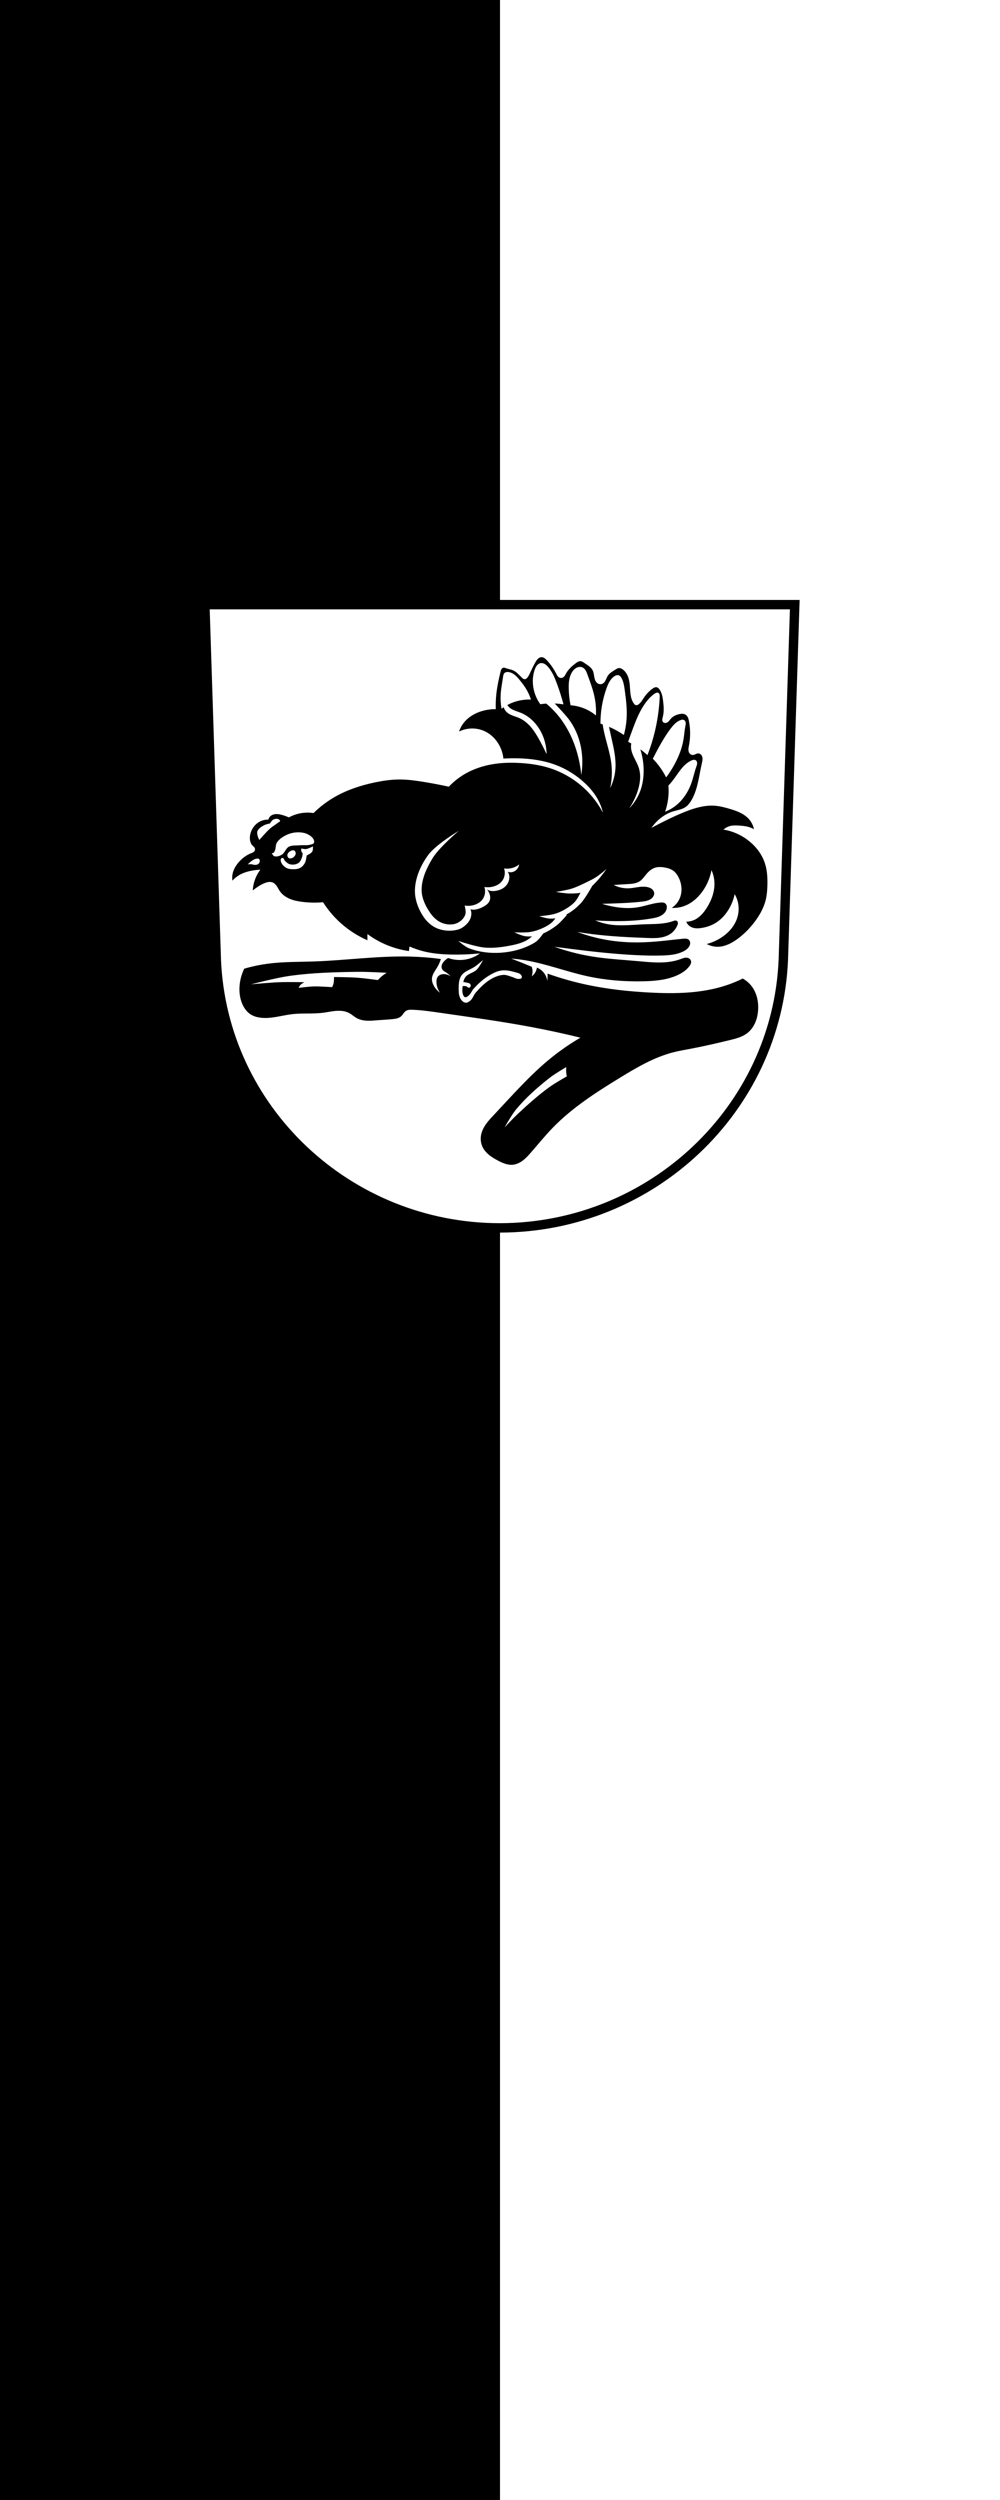 <?xml version="1.0" encoding="UTF-8" standalone="no"?>
<svg
   width="600"
   height="1500"
   viewBox="0 0 600.004 1500.009"
   version="1.1"
   id="svg7745"
   xmlns="http://www.w3.org/2000/svg"
   xmlns:svg="http://www.w3.org/2000/svg">
  <rect x="0" y="0" width="600.004" height="1500.009" fill="#808080" stroke="none"/>
  <defs
     id="defs7749" />
  <g
     id="g5530"
     transform="matrix(1,0,0,1,893.099,326.777)">
    <path
       id="rect4018"
       style="fill:#000000;fill-opacity:1;stroke:none;stroke-width:1;stroke-linecap:round;stroke-linejoin:round;stroke-miterlimit:5;stroke-dasharray:none;stop-color:#000000"
       d="m -893.092,-326.775 h 600 V 1173.225 h -600 z" />
    <path
       id="rect4018-9"
       style="fill:#ffffff;fill-opacity:1;stroke:none;stroke-width:1;stroke-linecap:round;stroke-linejoin:round;stroke-miterlimit:5;stroke-dasharray:none;stop-color:#000000"
       d="m -593.092,-326.775 h 300 V 1173.225 h -300 z" />
  </g>
  <g
     transform="matrix(0.513,0,0,0.513,112.824,312.244)"
     fill-rule="evenodd"
     id="g7743">
    <path
       d="M 19.662,98.54 33.06,514.12 C 40.475,688.93 186.98,827.38 364.65,827.48 542.16,827.266 688.72,688.77 696.24,514.12 L 709.638,98.54 h -344.98 z"
       fill="#ffffff"
       id="path7737" />
    <path
       d="M 19.662,98.54 33.06,514.12 C 40.475,688.93 186.98,827.38 364.65,827.48 542.16,827.266 688.72,688.77 696.24,514.12 L 709.638,98.54 h -344.98 z"
       fill="none"
       stroke="#000000"
       stroke-width="11"
       id="path7739" />
    <path
       d="m 413.53,159.96 c -1.586,-0.011 -3.101,0.772 -4.262,1.854 -1.161,1.081 -2.02,2.444 -2.816,3.814 -2.328,3.987 -4.299,8.17 -6.234,12.361 -0.952,2.062 -1.915,4.156 -3.371,5.898 -0.41,0.49 -0.86,0.954 -1.396,1.301 -0.536,0.347 -1.166,0.571 -1.805,0.553 -0.592,-0.017 -1.163,-0.241 -1.664,-0.557 -0.501,-0.315 -0.941,-0.72 -1.369,-1.129 -3.339,-3.189 -6.374,-6.936 -10.615,-8.762 -2.532,-1.09 -5.33,-1.413 -7.92,-2.359 -0.519,-0.19 -1.03,-0.403 -1.563,-0.549 -0.533,-0.146 -1.095,-0.221 -1.639,-0.125 -0.505,0.089 -0.98,0.326 -1.379,0.648 -0.399,0.323 -0.725,0.731 -0.984,1.174 -0.518,0.886 -0.767,1.899 -1.01,2.896 -2.053,8.509 -3.927,17.08 -4.887,25.781 -0.66,5.983 -0.885,12.01 -0.674,18.03 -5.229,-0.071 -10.466,0.614 -15.502,2.023 -8.03,2.248 -15.656,6.46 -21.06,12.807 -2.823,3.313 -5.01,7.166 -6.402,11.289 4.557,-2.214 9.595,-3.43 14.66,-3.539 5.266,-0.113 10.56,0.976 15.334,3.203 5.807,2.709 10.782,7.08 14.49,12.301 4.109,5.79 6.692,12.653 7.416,19.715 5.721,-0.364 11.457,-0.477 17.188,-0.338 14.953,0.363 29.985,2.476 43.98,7.752 12.668,4.775 24.352,12.12 34.21,21.4 6.113,5.757 11.559,12.3 15.502,19.715 2.485,4.674 4.36,9.674 5.561,14.83 -5.451,-10.329 -12.595,-19.761 -21.06,-27.805 -11.951,-11.353 -26.548,-19.904 -42.3,-24.77 -10.479,-3.238 -21.408,-4.852 -32.354,-5.561 -9.151,-0.593 -18.359,-0.56 -27.467,0.504 -12.553,1.467 -24.949,4.931 -36.06,10.953 -7.816,4.236 -14.953,9.72 -21.06,16.178 -9.998,-2.19 -20.06,-4.102 -30.16,-5.73 -9.314,-1.501 -18.706,-2.763 -28.14,-2.695 -9.12,0.065 -18.2,1.375 -27.13,3.201 -16.482,3.369 -32.714,8.558 -47.35,16.852 -9.272,5.255 -17.852,11.73 -25.445,19.21 -4.178,-0.64 -8.445,-0.696 -12.639,-0.168 -5.655,0.713 -11.172,2.495 -16.18,5.225 -2.408,-1.062 -4.886,-1.964 -7.414,-2.697 -2.144,-0.622 -4.341,-1.125 -6.572,-1.18 -2.485,-0.061 -5.062,0.48 -7.05,1.977 -1.499,1.13 -2.598,2.778 -3.064,4.596 -3.429,-0.162 -6.898,0.603 -9.941,2.191 -3.495,1.824 -6.394,4.71 -8.426,8.09 -2.071,3.443 -3.267,7.442 -3.201,11.459 0.026,1.568 0.243,3.14 0.754,4.623 0.511,1.483 1.324,2.876 2.447,3.971 0.741,0.723 1.623,1.324 2.191,2.189 0.409,0.622 0.634,1.363 0.637,2.107 0.002,0.744 -0.22,1.489 -0.637,2.105 -0.453,0.669 -1.117,1.172 -1.826,1.559 -0.709,0.386 -1.471,0.665 -2.219,0.969 -5.674,2.306 -10.69,6.121 -14.66,10.785 -3.496,4.107 -6.244,8.993 -7.08,14.322 -0.357,2.284 -0.357,4.626 0,6.91 2.11,-2.354 4.558,-4.403 7.246,-6.07 4.894,-3.03 10.507,-4.736 16.18,-5.73 3.063,-0.537 6.161,-0.874 9.268,-1.01 -1.678,2.215 -3.146,4.587 -4.381,7.08 -2.651,5.346 -4.208,11.23 -4.549,17.188 2.104,-1.689 4.297,-3.263 6.57,-4.717 2.609,-1.668 5.338,-3.182 8.258,-4.213 1.384,-0.488 2.816,-0.868 4.279,-0.977 1.464,-0.108 2.965,0.062 4.314,0.639 2.035,0.87 3.588,2.592 4.813,4.436 1.224,1.844 2.185,3.855 3.443,5.676 2.796,4.048 6.975,7.01 11.5,8.938 4.525,1.932 9.405,2.896 14.283,3.531 8.206,1.068 16.527,1.239 24.77,0.506 5.75,9.04 12.745,17.287 20.727,24.434 9.243,8.277 19.809,15.07 31.17,20.05 v -7.246 c 5.893,4.333 12.227,8.07 18.873,11.12 9.398,4.321 19.421,7.283 29.658,8.764 l 0.674,-5.393 c 5.59,2.488 11.407,4.463 17.355,5.896 10.08,2.428 20.475,3.287 30.838,3.539 11.416,0.277 22.849,-0.173 34.21,-1.348 -3.088,2.27 -6.506,4.092 -10.111,5.393 -8.679,3.13 -18.45,3.13 -27.13,0 -1.752,1.05 -3.348,2.36 -4.719,3.875 -0.92,1.017 -1.746,2.138 -2.293,3.396 -0.547,1.258 -0.804,2.665 -0.572,4.02 0.221,1.287 0.887,2.492 1.854,3.371 0.751,0.683 1.658,1.162 2.527,1.686 2.332,1.404 4.445,3.173 6.236,5.223 -2.088,-1.571 -4.639,-2.519 -7.246,-2.695 -1.527,-0.103 -3.086,0.058 -4.516,0.604 -1.43,0.546 -2.727,1.491 -3.574,2.766 -1.102,1.659 -1.376,3.738 -1.348,5.73 0.063,4.511 1.557,8.99 4.213,12.637 -2.983,-2.105 -5.481,-4.892 -7.246,-8.09 -1.505,-2.724 -2.487,-5.834 -2.189,-8.932 0.22,-2.286 1.124,-4.456 2.244,-6.461 1.12,-2 2.46,-3.877 3.652,-5.84 1.923,-3.167 3.456,-6.57 4.551,-10.11 -12.07,-1.615 -24.23,-2.573 -36.398,-2.865 -37.4,-0.899 -74.66,4.463 -112.06,5.729 -18.01,0.61 -36.1,0.273 -53.967,2.619 -9.336,1.226 -18.578,3.183 -27.609,5.848 -2.58,5.343 -4.315,11.09 -5.123,16.971 -1.126,8.194 -0.404,16.745 2.883,24.334 2.175,5.02 5.56,9.662 10.246,12.488 2.733,1.648 5.825,2.634 8.965,3.201 6.524,1.179 13.242,0.591 19.785,-0.479 6.543,-1.069 13.01,-2.615 19.6,-3.363 11.896,-1.351 23.986,-0.074 35.861,-1.602 7.897,-1.016 15.846,-3.268 23.693,-1.922 2.574,0.442 5.093,1.275 7.365,2.563 2.809,1.592 5.198,3.846 8,5.443 3.837,2.183 8.305,3.046 12.717,3.217 4.411,0.171 8.817,-0.315 13.219,-0.656 5.656,-0.439 11.333,-0.641 16.971,-1.279 1.654,-0.187 3.311,-0.414 4.906,-0.889 1.595,-0.474 3.136,-1.208 4.379,-2.314 1.078,-0.959 1.899,-2.165 2.758,-3.324 0.858,-1.16 1.787,-2.306 3.01,-3.078 1.069,-0.678 2.317,-1.037 3.572,-1.197 1.256,-0.16 2.528,-0.13 3.793,-0.084 10.842,0.392 21.6,1.971 32.34,3.521 35.606,5.142 71.27,10 106.62,16.65 19.321,3.632 38.543,7.796 57.635,12.486 -12.474,7.262 -24.372,15.516 -35.543,24.656 -23.851,19.515 -44.19,42.881 -65.32,65.32 -3.547,3.767 -7.134,7.531 -10.04,11.813 -2.905,4.281 -5.12,9.149 -5.596,14.301 -0.4,4.335 0.469,8.785 2.508,12.631 1.781,3.359 4.409,6.216 7.369,8.602 2.96,2.386 6.253,4.323 9.6,6.127 2.825,1.523 5.712,2.963 8.766,3.951 3.054,0.988 6.295,1.515 9.486,1.172 4.238,-0.456 8.202,-2.428 11.592,-5.01 3.389,-2.585 6.264,-5.776 9.07,-8.982 8.459,-9.659 16.521,-19.677 25.443,-28.91 22.908,-23.705 50.967,-41.713 79.09,-58.916 19.457,-11.903 39.41,-23.672 61.48,-29.457 7.169,-1.88 14.491,-3.106 21.773,-4.482 15.04,-2.842 29.949,-6.329 44.826,-9.926 7.322,-1.77 14.881,-3.681 20.813,-8.324 4.129,-3.232 7.245,-7.658 9.285,-12.488 1.842,-4.359 2.836,-9.05 3.203,-13.768 0.759,-9.752 -1.286,-19.951 -7.04,-27.857 -2.872,-3.943 -6.617,-7.247 -10.887,-9.605 -6.31,3.126 -12.842,5.802 -19.531,8 -28.779,9.474 -59.72,9.956 -89.97,8.326 -24.295,-1.309 -48.561,-3.928 -72.36,-8.967 -15.746,-3.333 -31.27,-7.721 -46.43,-13.13 0.03,1.174 0.03,2.348 0,3.521 -0.043,1.711 -0.15,3.42 -0.32,5.123 -0.483,-3.899 -2.183,-7.639 -4.803,-10.566 -2.01,-2.249 -4.557,-4.02 -7.365,-5.123 -0.186,1.549 -0.619,3.069 -1.279,4.482 -1.071,2.291 -2.743,4.297 -4.803,5.764 0.789,-2.14 1.117,-4.447 0.959,-6.723 -0.106,-1.53 -0.429,-3.046 -0.959,-4.484 -3.616,-1.525 -7.245,-3.02 -10.887,-4.482 -4.359,-1.752 -8.736,-3.46 -13.13,-5.123 5.362,0.401 10.705,1.043 16.01,1.922 24.58,4.073 48.04,13.188 72.36,18.57 21.924,4.851 44.47,6.64 66.92,6.084 13.556,-0.336 27.428,-1.607 39.705,-7.363 5.155,-2.417 10.04,-5.685 13.447,-10.246 0.658,-0.881 1.262,-1.815 1.645,-2.846 0.383,-1.031 0.535,-2.17 0.277,-3.238 -0.244,-1.013 -0.854,-1.925 -1.658,-2.588 -0.805,-0.663 -1.796,-1.08 -2.824,-1.254 -1.337,-0.226 -2.716,-0.046 -4.03,0.305 -1.309,0.351 -2.566,0.87 -3.838,1.34 -15.772,5.825 -33.19,3.82 -49.936,2.316 -17.781,-1.597 -35.648,-2.541 -53.27,-5.393 -15.08,-2.44 -29.943,-6.276 -44.32,-11.439 6.669,0.903 13.341,1.776 20.02,2.621 24.864,3.146 49.797,5.891 74.828,7.15 10.397,0.523 20.811,0.789 31.22,0.477 8.124,-0.244 16.448,-0.894 23.832,-4.291 2.607,-1.199 5.108,-2.77 6.91,-5 1.081,-1.34 1.902,-2.944 2.047,-4.66 0.072,-0.858 -0.027,-1.734 -0.328,-2.541 -0.302,-0.807 -0.808,-1.542 -1.48,-2.08 -0.875,-0.699 -1.991,-1.042 -3.105,-1.154 -1.114,-0.112 -2.239,-0.008 -3.354,0.1 -7.694,0.746 -15.365,1.707 -23.05,2.498 -10.299,1.06 -20.639,1.817 -30.992,1.838 -11.98,0.024 -23.967,-0.943 -35.766,-3.02 -11.589,-2.038 -22.989,-5.144 -34.01,-9.268 5.711,0.96 11.442,1.803 17.188,2.527 21.46,2.706 43.09,3.758 64.707,4.549 5.204,0.19 10.448,0.364 15.588,-0.471 5.14,-0.834 10.229,-2.751 14.07,-6.27 2.302,-2.109 4.097,-4.741 5.393,-7.582 0.419,-0.918 0.793,-1.884 0.822,-2.893 0.015,-0.505 -0.058,-1.015 -0.248,-1.482 -0.19,-0.467 -0.5,-0.891 -0.91,-1.186 -0.331,-0.238 -0.722,-0.388 -1.123,-0.461 -0.401,-0.073 -0.814,-0.07 -1.219,-0.018 -0.809,0.105 -1.579,0.404 -2.348,0.678 -10.437,3.724 -21.814,3.285 -32.889,3.676 -14.234,0.503 -28.601,2.443 -42.633,0 -5.264,-0.917 -10.422,-2.446 -15.334,-4.549 7.628,0.512 15.273,0.792 22.918,0.842 14.607,0.095 29.26,-0.659 43.643,-3.201 2.831,-0.5 5.67,-1.076 8.328,-2.172 2.658,-1.096 5.147,-2.749 6.838,-5.074 1.144,-1.574 1.902,-3.451 2.02,-5.393 0.051,-0.824 -0.012,-1.661 -0.252,-2.451 -0.24,-0.79 -0.662,-1.532 -1.264,-2.098 -0.757,-0.712 -1.765,-1.115 -2.789,-1.289 -1.024,-0.175 -2.073,-0.135 -3.109,-0.059 -8.997,0.666 -17.558,4.068 -26.455,5.561 -8.681,1.456 -17.598,1.072 -26.287,-0.338 -5.303,-0.86 -10.545,-2.1 -15.672,-3.707 5.168,-0.149 10.337,-0.318 15.504,-0.506 10.353,-0.377 20.713,-0.832 31,-2.02 2.178,-0.252 4.364,-0.538 6.461,-1.18 2.097,-0.641 4.116,-1.657 5.672,-3.201 0.799,-0.793 1.471,-1.724 1.902,-2.764 0.431,-1.039 0.615,-2.189 0.457,-3.303 -0.209,-1.468 -1.01,-2.817 -2.084,-3.838 -1.076,-1.021 -2.416,-1.733 -3.814,-2.229 -2.417,-0.857 -5.02,-1.091 -7.582,-1.012 -5.149,0.159 -10.192,1.54 -15.334,1.854 -4.314,0.263 -8.679,-0.234 -12.807,-1.516 -1.975,-0.613 -3.894,-1.404 -5.729,-2.359 5.503,-0.363 11.01,-0.7 16.514,-1.012 2.389,-0.135 4.785,-0.265 7.137,-0.703 2.352,-0.438 4.672,-1.196 6.68,-2.498 2.343,-1.52 4.162,-3.711 5.898,-5.898 1.105,-1.392 2.194,-2.8 3.4,-4.105 2.613,-2.826 5.854,-5.187 9.574,-6.172 3.118,-0.825 6.417,-0.65 9.605,-0.17 4.02,0.605 8.07,1.736 11.289,4.213 2.56,1.97 4.455,4.695 5.898,7.584 2.615,5.236 3.85,11.201 3.201,17.02 -0.484,4.339 -2.02,8.574 -4.549,12.133 -1.806,2.542 -4.109,4.731 -6.74,6.404 4.314,0.269 8.675,-0.248 12.807,-1.518 9.513,-2.922 17.492,-9.747 23.254,-17.861 5.229,-7.365 8.822,-15.884 10.447,-24.77 1.88,4.139 3.03,8.609 3.369,13.14 0.838,11.04 -3.109,22.03 -9.1,31.342 -3.731,5.8 -8.494,11.258 -14.828,13.986 -2.812,1.211 -5.869,1.845 -8.93,1.854 0.957,2.46 2.77,4.577 5.05,5.898 1.822,1.054 3.907,1.602 6,1.789 2.097,0.187 4.212,0.022 6.297,-0.273 6.258,-0.887 12.372,-2.992 17.693,-6.402 6.527,-4.183 11.732,-10.246 15.502,-17.02 2.811,-5.05 4.863,-10.522 6.07,-16.18 1.675,2.828 2.929,5.904 3.707,9.1 1.524,6.254 1.189,12.935 -0.842,19.04 -3.222,9.691 -10.559,17.655 -19.21,23.08 -5.05,3.168 -10.581,5.565 -16.346,7.078 4.207,2.28 9.04,3.398 13.816,3.201 7.995,-0.33 15.432,-4.226 21.906,-8.93 7.935,-5.765 14.872,-12.858 20.727,-20.727 5.692,-7.651 10.427,-16.17 12.639,-25.445 1.248,-5.234 1.677,-10.63 1.854,-16.01 0.31,-9.444 -0.182,-19.08 -3.371,-27.973 -3.246,-9.05 -9.212,-16.999 -16.514,-23.254 -6.229,-5.335 -13.461,-9.506 -21.23,-12.133 -3.347,-1.131 -6.79,-1.978 -10.279,-2.527 2.185,-2.01 4.873,-3.474 7.75,-4.213 3.446,-0.885 7.07,-0.735 10.617,-0.506 3.629,0.234 7.277,0.55 10.783,1.518 2.288,0.632 4.5,1.538 6.572,2.695 -0.917,-4.43 -3.034,-8.605 -6.07,-11.963 -5.698,-6.31 -14.09,-9.368 -22.24,-11.797 -5.893,-1.757 -11.894,-3.315 -18.03,-3.707 -11.237,-0.717 -22.357,2.507 -32.857,6.572 -8.443,3.269 -16.66,7.099 -24.771,11.12 -5.379,2.667 -10.716,5.421 -16.01,8.258 1.859,-2.645 3.948,-5.128 6.234,-7.414 5.424,-5.421 12.04,-9.743 19.379,-11.965 4.608,-1.395 9.563,-2 13.648,-4.549 3.624,-2.259 6.221,-5.853 8.258,-9.605 6.918,-12.745 8.21,-27.658 11.457,-41.791 0.408,-1.775 0.853,-3.565 0.838,-5.387 -0.007,-0.911 -0.132,-1.825 -0.426,-2.688 -0.293,-0.862 -0.76,-1.673 -1.402,-2.318 -0.888,-0.892 -2.133,-1.45 -3.391,-1.402 -1.036,0.039 -2.01,0.471 -2.955,0.902 -0.943,0.431 -1.907,0.877 -2.941,0.951 -0.869,0.062 -1.752,-0.148 -2.514,-0.57 -0.762,-0.422 -1.405,-1.052 -1.869,-1.789 -0.815,-1.293 -1.07,-2.873 -1.018,-4.4 0.052,-1.528 0.392,-3.03 0.682,-4.529 1.79,-9.265 1.754,-18.869 0,-28.14 -0.279,-1.476 -0.606,-2.957 -1.223,-4.326 -0.616,-1.369 -1.547,-2.633 -2.822,-3.426 -1.032,-0.641 -2.246,-0.949 -3.459,-1.016 -1.213,-0.067 -2.427,0.097 -3.617,0.342 -3.729,0.766 -7.385,2.404 -9.943,5.223 -0.954,1.051 -1.741,2.248 -2.732,3.264 -0.496,0.508 -1.042,0.97 -1.658,1.322 -0.616,0.352 -1.304,0.591 -2.01,0.639 -0.618,0.041 -1.247,-0.066 -1.809,-0.326 -0.562,-0.26 -1.053,-0.674 -1.393,-1.191 -0.54,-0.825 -0.668,-1.861 -0.574,-2.842 0.094,-0.981 0.39,-1.93 0.635,-2.885 1.505,-5.878 1.087,-12.07 0.367,-18.09 -0.574,-4.803 -1.401,-9.767 -4.135,-13.758 -0.417,-0.608 -0.879,-1.193 -1.436,-1.676 -0.557,-0.483 -1.216,-0.863 -1.936,-1.021 -0.895,-0.197 -1.84,-0.04 -2.691,0.299 -0.851,0.338 -1.621,0.85 -2.363,1.387 -3.526,2.546 -6.601,5.707 -9.1,9.268 -2.125,3.03 -3.89,6.406 -6.74,8.764 -0.522,0.432 -1.084,0.828 -1.717,1.07 -0.633,0.242 -1.346,0.32 -1.99,0.109 -0.385,-0.126 -0.733,-0.351 -1.037,-0.619 -0.304,-0.268 -0.567,-0.579 -0.816,-0.898 -2.34,-3 -3.507,-6.767 -4.088,-10.529 -0.581,-3.762 -0.623,-7.586 -0.969,-11.377 -0.315,-3.448 -0.889,-6.904 -2.164,-10.123 -1.275,-3.219 -3.291,-6.208 -6.092,-8.244 -0.658,-0.478 -1.359,-0.903 -2.117,-1.195 -0.758,-0.292 -1.579,-0.45 -2.389,-0.383 -0.784,0.065 -1.539,0.338 -2.24,0.693 -0.702,0.356 -1.355,0.796 -2.02,1.223 -1.568,1.013 -3.183,1.957 -4.688,3.061 -1.505,1.104 -2.909,2.382 -3.938,3.939 -1.015,1.537 -1.631,3.294 -2.432,4.953 -0.8,1.659 -1.849,3.287 -3.436,4.223 -1.205,0.711 -2.677,0.966 -4.045,0.674 -1.224,-0.261 -2.339,-0.946 -3.201,-1.854 -0.855,-0.9 -1.469,-2.01 -1.902,-3.17 -0.433,-1.163 -0.692,-2.383 -0.902,-3.605 -0.421,-2.446 -0.667,-4.975 -1.744,-7.211 -0.952,-1.977 -2.508,-3.608 -4.217,-4.984 -1.709,-1.377 -3.586,-2.527 -5.389,-3.777 -0.7,-0.486 -1.392,-0.989 -2.141,-1.396 -0.748,-0.408 -1.561,-0.719 -2.41,-0.793 -1.053,-0.092 -2.112,0.187 -3.066,0.643 -0.954,0.455 -1.817,1.08 -2.662,1.715 -4.32,3.243 -8.449,6.932 -11.12,11.627 -0.564,0.99 -1.061,2.023 -1.709,2.961 -0.648,0.937 -1.467,1.79 -2.504,2.264 -1.159,0.529 -2.549,0.531 -3.707,0 -0.943,-0.433 -1.71,-1.186 -2.316,-2.029 -0.606,-0.843 -1.066,-1.779 -1.543,-2.701 -2.938,-5.678 -6.587,-11 -10.969,-15.658 -0.826,-0.877 -1.685,-1.738 -2.689,-2.402 -1,-0.665 -2.172,-1.128 -3.377,-1.137 m 0.08,6.914 c 1.213,0.048 2.415,0.443 3.48,1.039 1.42,0.795 2.619,1.932 3.711,3.139 4.899,5.417 7.809,12.309 10.359,19.15 3.059,8.207 5.733,16.556 8.01,25.01 -3.398,-0.565 -6.829,-0.924 -10.27,-1.08 1.83,1.968 3.66,3.937 5.49,5.904 4.306,4.629 8.627,9.275 12.285,14.432 9.254,13.05 13.921,29.06 14.432,45.05 0.196,6.129 -0.197,12.277 -1.17,18.332 -0.797,-8.568 -2.365,-17.07 -4.68,-25.354 -4.756,-17.03 -12.768,-33.28 -24.377,-46.607 -3.653,-4.196 -7.655,-8.09 -11.941,-11.633 -2.32,0.162 -4.634,0.413 -6.934,0.762 -4.896,-6.785 -7.904,-14.918 -8.6,-23.256 -0.49,-5.866 0.16,-11.853 2.15,-17.393 0.598,-1.663 1.327,-3.306 2.441,-4.678 1.114,-1.372 2.654,-2.463 4.398,-2.75 0.401,-0.066 0.807,-0.088 1.211,-0.072 m 44.641,4.475 c 1.103,-0.016 2.208,0.203 3.201,0.68 1.539,0.739 2.741,2.057 3.619,3.521 0.878,1.464 1.464,3.083 2.049,4.688 3.096,8.485 6.34,16.96 8.209,25.797 1.533,7.245 2.124,14.686 1.758,22.08 -4.704,-3.882 -10.09,-6.937 -15.83,-8.988 -4.465,-1.595 -9.146,-2.584 -13.875,-2.932 -1.312,-6.562 -2.033,-13.242 -2.15,-19.934 -0.061,-3.476 0.043,-6.974 0.709,-10.387 0.666,-3.412 1.916,-6.753 3.982,-9.549 0.887,-1.2 1.925,-2.299 3.141,-3.164 1.216,-0.866 2.615,-1.493 4.09,-1.721 0.363,-0.056 0.73,-0.089 1.098,-0.094 m -84.16,5.957 c 2.733,0.137 5.332,1.335 7.521,2.977 2.19,1.642 4.01,3.715 5.768,5.816 3.235,3.878 6.295,7.924 8.795,12.313 2.01,3.53 3.65,7.271 4.885,11.141 -6.892,-0.282 -13.836,0.786 -20.324,3.127 -2.502,0.902 -4.936,1.994 -7.275,3.258 0.473,0.773 1.016,1.503 1.645,2.156 1.8,1.872 4.134,3.146 6.535,4.137 2.401,0.99 4.899,1.723 7.311,2.688 12.02,4.805 21.271,15.305 26.13,27.303 2.73,6.738 4.194,13.988 4.291,21.258 -2.682,-5.904 -5.611,-11.697 -8.775,-17.357 -2.823,-5.05 -5.853,-10.02 -9.615,-14.41 -3.762,-4.393 -8.301,-8.215 -13.592,-10.553 -4.274,-1.889 -9.02,-2.813 -12.871,-5.459 -1.744,-1.198 -3.273,-2.747 -4.287,-4.604 -0.447,-0.818 -0.783,-1.699 -1,-2.607 -0.872,0.581 -1.732,1.181 -2.568,1.813 -1.017,-5.665 -1.347,-11.453 -0.979,-17.197 0.43,-6.696 1.799,-13.292 2.736,-19.936 0.126,-0.89 0.245,-1.786 0.525,-2.641 0.28,-0.854 0.736,-1.673 1.43,-2.244 0.506,-0.416 1.122,-0.686 1.76,-0.834 0.638,-0.148 1.299,-0.175 1.953,-0.143 m 128.28,3.654 c 0.506,0 1.01,0.078 1.484,0.254 0.706,0.262 1.324,0.727 1.836,1.279 0.512,0.552 0.922,1.192 1.291,1.848 2.333,4.143 3.059,8.971 3.715,13.68 1.471,10.561 2.805,21.2 2.344,31.855 -0.309,7.131 -1.426,14.227 -3.322,21.11 -4.169,-2.859 -8.549,-5.41 -13.09,-7.623 -1.408,-0.685 -2.836,-1.327 -4.273,-1.947 0.871,4.128 1.761,8.251 2.688,12.367 2.66,11.818 5.567,23.789 4.875,35.883 -0.468,8.178 -2.604,16.258 -6.24,23.598 2.121,-9.577 2.585,-19.521 1.365,-29.25 -1.619,-12.917 -6.144,-25.278 -8.775,-38.03 -0.508,-2.46 -0.941,-4.936 -1.307,-7.422 -0.863,-0.296 -1.727,-0.593 -2.598,-0.865 -0.057,-14.01 2.335,-28.03 7.04,-41.23 0.933,-2.62 1.961,-5.221 3.359,-7.625 1.398,-2.404 3.184,-4.619 5.436,-6.252 0.82,-0.595 1.708,-1.114 2.68,-1.398 0.486,-0.142 0.995,-0.222 1.502,-0.223 m 46.3,20.418 c 0.331,-0.013 0.662,0.026 0.975,0.137 0.452,0.16 0.849,0.461 1.152,0.832 0.304,0.371 0.518,0.812 0.656,1.271 0.276,0.918 0.254,1.895 0.217,2.854 -0.061,1.599 -0.158,3.198 -0.27,4.795 -0.805,11.484 -2.477,22.91 -5.07,34.13 -2.285,9.885 -5.286,19.606 -8.971,29.06 -2.68,-2.37 -5.477,-4.608 -8.367,-6.717 2.554,8.09 3.88,16.566 3.881,25.05 0,8.156 -1.218,16.355 -4.094,23.986 -2.825,7.496 -7.241,14.387 -12.871,20.09 4.118,-6.086 7.407,-12.73 9.75,-19.695 2.998,-8.913 4.413,-18.733 1.561,-27.693 -1.325,-4.164 -3.518,-7.986 -5.432,-11.914 -1.914,-3.928 -3.583,-8.096 -3.734,-12.463 -0.049,-1.416 0.071,-2.836 0.342,-4.227 -1.208,-0.691 -2.424,-1.367 -3.656,-2.01 1.708,-4.892 3.462,-9.768 5.264,-14.627 4.099,-11.05 8.522,-22.17 15.602,-31.592 2.913,-3.878 6.291,-7.464 10.336,-10.141 0.553,-0.366 1.125,-0.718 1.754,-0.928 0.314,-0.105 0.645,-0.172 0.977,-0.186 m 29.367,31.703 c 0.846,-0.045 1.723,0.129 2.42,0.611 0.519,0.359 0.921,0.875 1.186,1.447 0.265,0.572 0.396,1.201 0.436,1.83 0.079,1.259 -0.206,2.507 -0.449,3.744 -1,5.089 -1.303,10.289 -2.146,15.406 -1.671,10.129 -5.462,19.828 -10.336,28.863 -2.93,5.433 -6.257,10.65 -9.945,15.6 -2.383,-4.726 -5.194,-9.234 -8.387,-13.455 -2.226,-2.943 -4.637,-5.747 -7.215,-8.387 2.077,-4.131 4.222,-8.226 6.436,-12.285 4.339,-7.957 8.952,-15.793 14.432,-23.01 3.02,-3.976 6.481,-7.897 11.12,-9.752 0.787,-0.315 1.609,-0.566 2.455,-0.611 m 13.842,46.9 c 0.69,0.02 1.376,0.196 1.945,0.58 0.579,0.39 1.012,0.978 1.27,1.627 0.258,0.649 0.347,1.357 0.318,2.055 -0.058,1.395 -0.572,2.725 -1.037,4.04 -2.143,6.06 -3.408,12.404 -5.516,18.479 -3.948,11.377 -11.04,21.854 -20.961,28.682 -3.09,2.127 -6.429,3.889 -9.928,5.24 1.52,-4.389 2.63,-8.919 3.311,-13.514 0.837,-5.654 1.022,-11.404 0.551,-17.1 1.45,-1.499 2.83,-3.063 4.137,-4.688 3.791,-4.716 6.942,-9.92 10.756,-14.617 3.278,-4.04 7.134,-7.755 11.859,-9.93 0.832,-0.383 1.698,-0.719 2.607,-0.824 0.227,-0.026 0.457,-0.038 0.688,-0.031 m -488.11,68.961 c 0.503,0.024 1.034,0.063 1.482,0.293 0.954,0.491 2.361,1.132 2.344,2.205 -0.017,1.042 -1.532,1.415 -2.344,2.068 -2.974,2.391 -6.382,4.23 -9.24,6.758 -4.628,4.093 -12.686,13.514 -12.686,13.514 0,0 -1.718,-3.49 -2.068,-5.379 -0.319,-1.717 -0.729,-3.651 0,-5.238 1.441,-3.14 4.822,-5.111 7.859,-6.758 2.02,-1.096 6.619,-1.932 6.619,-1.932 0,0 1.958,-3.209 3.447,-4.273 0.875,-0.626 1.986,-0.864 3.035,-1.104 0.507,-0.115 1.032,-0.179 1.551,-0.154 m 212.77,14.187 c 0,0 -22.868,19.315 -30.506,31.887 -6.892,11.344 -13.07,24.417 -12.854,37.689 0.149,9.269 4.591,18.365 9.82,26.02 3.241,4.744 7.594,9.122 12.809,11.533 4.509,2.085 9.873,2.819 14.77,1.98 3.46,-0.593 6.797,-2.412 9.377,-4.793 2.112,-1.949 3.88,-4.538 4.529,-7.338 0.73,-3.151 -0.943,-9.656 -0.943,-9.656 4.25,0.738 8.698,0.295 12.719,-1.268 3.172,-1.233 6.119,-3.197 8.137,-5.938 1.558,-2.117 2.523,-4.651 2.859,-7.258 0.313,-2.429 0.086,-4.925 -0.66,-7.258 4.25,0.738 8.698,0.295 12.719,-1.268 3.172,-1.233 6.119,-3.197 8.137,-5.938 1.558,-2.117 2.523,-4.651 2.859,-7.258 0.313,-2.429 0.086,-4.925 -0.66,-7.258 3.152,0.52 6.417,0.35 9.498,-0.494 2.962,-0.811 5.751,-2.243 8.137,-4.178 -0.356,2.412 -1.536,4.693 -3.299,6.377 -1.212,1.158 -2.698,2.038 -4.313,2.488 -1.615,0.45 -3.356,0.466 -4.963,-0.014 -0.279,-0.083 -0.552,-0.183 -0.82,-0.295 0.811,1.226 1.408,2.592 1.699,4.03 0.441,2.184 0.234,4.474 -0.439,6.598 -1.033,3.256 -3.17,6.137 -5.939,8.137 -2.582,1.864 -5.662,2.957 -8.797,3.52 -2.38,0.427 -4.855,0.556 -7.199,-0.039 -1.29,-0.328 -2.52,-0.881 -3.631,-1.613 1.273,1.518 2.286,3.254 2.951,5.119 0.492,1.38 0.803,2.832 0.832,4.297 0.029,1.465 -0.23,2.943 -0.832,4.279 -0.617,1.37 -1.584,2.564 -2.699,3.57 -1.115,1.01 -2.38,1.834 -3.68,2.588 -2.744,1.592 -5.689,2.885 -8.797,3.52 -2.372,0.484 -4.858,0.577 -7.199,-0.039 1.428,2.376 1.381,5.558 0.828,8.273 -0.649,3.185 -2.469,6.175 -4.689,8.549 -2.937,3.141 -6.715,5.843 -10.871,6.947 -7.525,1.998 -16.05,1.622 -23.326,-1.154 -6.453,-2.464 -12.172,-7.358 -16.12,-13.03 -6.354,-9.138 -10.822,-20.522 -10.639,-31.65 0.243,-14.72 6.781,-29.473 15.445,-41.37 8.943,-12.286 35.746,-28.29 35.746,-28.29 m -186.92,1.67 c 3.418,0.054 6.913,0.621 9.967,2.086 2.908,1.396 5.87,3.457 7.309,6.344 0.596,1.196 0.946,2.843 0.275,3.998 -0.794,1.369 -2.741,1.672 -4.273,2.068 -4.01,1.038 -8.286,0.303 -12.412,0.689 -4.201,0.393 -8.816,-0.313 -12.549,1.654 -3.772,1.988 -4.819,7.45 -8.549,9.516 -2.572,1.424 -5.938,2.558 -8.688,1.518 -1.376,-0.521 -2.758,-3.447 -2.758,-3.447 0,0 1.385,-0.044 1.93,-0.414 0.822,-0.559 1.251,-1.574 1.656,-2.482 1.354,-3.034 0.668,-6.868 2.48,-9.652 2.588,-3.977 6.896,-6.764 11.17,-8.826 4,-1.931 8.541,-2.931 12.984,-3.043 0.484,-0.012 0.969,-0.015 1.457,-0.008 m 16.447,16.428 c 0,0 0.27,4.429 -0.826,6.205 -1.372,2.224 -6.482,4.412 -6.482,4.412 0,0 -0.615,5.853 -1.93,8.412 -1.205,2.346 -2.945,4.63 -5.24,5.93 -2.848,1.613 -6.382,1.913 -9.652,1.793 -2.708,-0.1 -5.597,-0.58 -7.861,-2.068 -2.49,-1.637 -4.662,-4.179 -5.516,-7.03 -0.317,-1.061 -0.37,-2.413 0.277,-3.311 0.409,-0.568 1.253,-1 1.93,-0.826 1.396,0.368 1.576,2.45 2.619,3.447 1.696,1.621 3.51,3.458 5.793,3.998 3.208,0.758 7.03,0.414 9.791,-1.379 2.322,-1.506 3.437,-4.443 4.412,-7.03 0.509,-1.351 0.689,-4.273 0.689,-4.273 0,0 -1.395,-1.815 -1.654,-2.896 -0.226,-0.94 0.137,-2.896 0.137,-2.896 0,0 3.585,0.91 5.379,0.689 2.889,-0.355 8.135,-3.17 8.135,-3.17 m -23,4.588 c 0.551,0.035 1.084,0.186 1.492,0.514 0.999,0.801 1.425,2.306 1.379,3.586 -0.031,0.862 -0.595,1.643 -1.102,2.342 -0.668,0.922 -1.446,1.876 -2.482,2.346 -1.346,0.61 -3.098,1.086 -4.414,0.414 -1.046,-0.534 -1.674,-1.864 -1.791,-3.03 -0.111,-1.114 0.407,-2.294 1.102,-3.172 1.116,-1.41 2.792,-2.524 4.551,-2.896 0.227,-0.048 0.468,-0.082 0.713,-0.098 0.183,-0.012 0.369,-0.014 0.553,-0.002 m -42.01,9.697 c 0.785,-0.019 1.598,0.098 2.131,0.607 0.717,0.685 0.848,1.915 0.689,2.895 -0.181,1.121 -0.882,2.219 -1.793,2.896 -0.993,0.739 -2.348,0.902 -3.584,0.965 -1.721,0.088 -3.382,-0.754 -5.104,-0.826 -1.198,-0.05 -3.584,0.275 -3.584,0.275 0,0 3.199,-3.214 5.102,-4.412 1.655,-1.042 3.435,-2.128 5.379,-2.346 0.244,-0.027 0.502,-0.048 0.764,-0.055 m 408.42,12.141 c 0,0 -6.697,9.43 -10.689,13.584 -2.01,2.09 -4,4.29 -6.117,6.336 -0.592,1.079 -8.191,14.851 -13.799,20.717 -4.875,5.099 -10.562,9.639 -16.844,12.883 l 1.232,0.039 c 0,0 -7.461,8.91 -12.05,12.393 -4.867,3.693 -10.134,7.08 -15.766,9.49 -2.031,2.837 -5.707,7.975 -9.762,10.506 -11.72,7.315 -26.23,11.08 -39.668,12.01 -12.594,0.868 -25.743,-0.663 -37.508,-5.24 -4.682,-1.821 -12.412,-8.549 -12.412,-8.549 0,0 19.949,6.741 30.338,7.721 8.986,0.848 18.14,-0.107 27.03,-1.654 7.452,-1.296 15.05,-2.903 21.787,-6.344 2.092,-1.068 4.783,-3.112 7.137,-5.05 -2.624,0.225 -5.268,0.186 -7.852,-0.145 -4.556,-0.583 -12.986,-4.615 -12.986,-4.615 0,0 12.538,0.644 18.684,-0.375 5.207,-0.863 10.31,-2.566 15.09,-4.809 3.874,-1.818 7.692,-3.991 10.814,-6.918 1.096,-1.027 2.381,-2.703 3.52,-4.318 -1.81,0.285 -3.636,0.447 -5.451,0.457 -4.594,0.024 -13.48,-2.855 -13.48,-2.855 0,0 12.512,-1.019 18.469,-2.842 5.05,-1.545 9.881,-3.907 14.32,-6.762 3.6,-2.315 7.116,-4.96 9.805,-8.289 1.863,-2.307 3.927,-6.121 5.609,-9.533 -3.827,0.776 -7.876,0.82 -11.771,0.887 -5.669,0.097 -16.906,-1.867 -16.906,-1.867 0,0 12.525,-1.972 18.543,-3.885 6.169,-1.961 11.994,-4.893 17.816,-7.723 3.819,-1.856 7.657,-3.729 11.205,-6.06 4.136,-2.718 11.666,-9.186 11.666,-9.186 m -144.42,106.51 c 0,0 -4.252,8.12 -7.445,11.309 -3.735,3.729 -10.111,4.436 -13.238,8.688 -1.237,1.681 -1.967,3.668 -2.445,5.746 1.061,0.112 2.205,0.258 2.996,0.459 1.82,0.462 4.147,0.541 5.24,2.068 0.562,0.786 0.55,2.02 0.139,2.896 -0.294,0.624 -0.97,1.178 -1.656,1.24 -1.331,0.12 -2.284,-1.486 -3.584,-1.793 -1.01,-0.238 -2.565,-0.238 -3.867,-0.178 -0.042,0.381 -0.094,0.769 -0.133,1.145 -0.314,3.072 -0.477,6.379 0.689,9.238 0.431,1.057 1.127,2.249 2.207,2.619 1.245,0.426 2.962,-0.854 4.137,-1.791 2.674,-2.133 3.751,-5.76 6.068,-8.275 4.989,-5.416 10.446,-10.568 16.686,-14.479 4.746,-2.974 9.9,-5.819 15.443,-6.619 5.406,-0.781 11.01,0.449 16.271,1.93 2.435,0.686 5.336,1.181 6.896,3.172 0.751,0.958 1.34,2.558 0.689,3.586 -0.787,1.244 -2.805,1.154 -4.275,1.104 -2.47,-0.086 -4.658,-1.661 -7.03,-2.344 -3.182,-0.915 -6.344,-2.47 -9.652,-2.346 -5.07,0.19 -10.07,2.182 -14.479,4.689 -7.02,3.993 -12.853,9.944 -18.203,15.996 -2.542,2.875 -3.527,7.07 -6.482,9.516 -1.506,1.248 -3.433,2.559 -5.377,2.344 -2.321,-0.257 -4.391,-2.173 -5.654,-4.137 -2.209,-3.435 -2.475,-7.914 -2.482,-11.998 -0.009,-5.301 0.215,-11.183 3.172,-15.582 3.698,-5.502 11.212,-7.098 16.549,-11.03 3.051,-2.249 8.824,-7.172 8.824,-7.172 m -146.45,13.791 c 11.221,-0.147 33.648,1.102 33.648,1.102 0,0 -4.256,2.833 -6.191,4.494 -1.443,1.239 -4.01,4.057 -4.01,4.057 0,0 -15.78,-2.178 -23.719,-2.758 -9.173,-0.67 -27.58,-0.828 -27.58,-0.828 0,0 -0.017,5.02 -0.551,7.447 -0.337,1.534 -1.654,4.412 -1.654,4.412 0,0 -14.524,-1.035 -21.789,-0.828 -5.816,0.166 -17.375,1.656 -17.375,1.656 0,0 1.068,-2.369 1.932,-3.311 1.293,-1.41 4.688,-3.309 4.688,-3.309 0,0 -19.311,-0.358 -28.957,0 -11.147,0.414 -33.371,2.482 -33.371,2.482 0,0 30.13,-7.811 45.506,-9.93 26.27,-3.619 52.908,-4.34 79.43,-4.688 m 243.78,111.38 c 0,0 -0.275,3.381 -0.195,5.07 0.092,1.965 0.779,5.852 0.779,5.852 0,0 -13.854,7.821 -20.281,12.48 -13.11,9.502 -25.21,20.356 -37.05,31.396 -5.379,5.02 -15.406,15.797 -15.406,15.797 0,0 8.137,-14.647 13.455,-21.06 11.506,-13.877 25.2,-25.94 39.39,-37.05 6.03,-4.725 19.307,-12.48 19.307,-12.48"
       id="path7741" />
  </g>
</svg>
